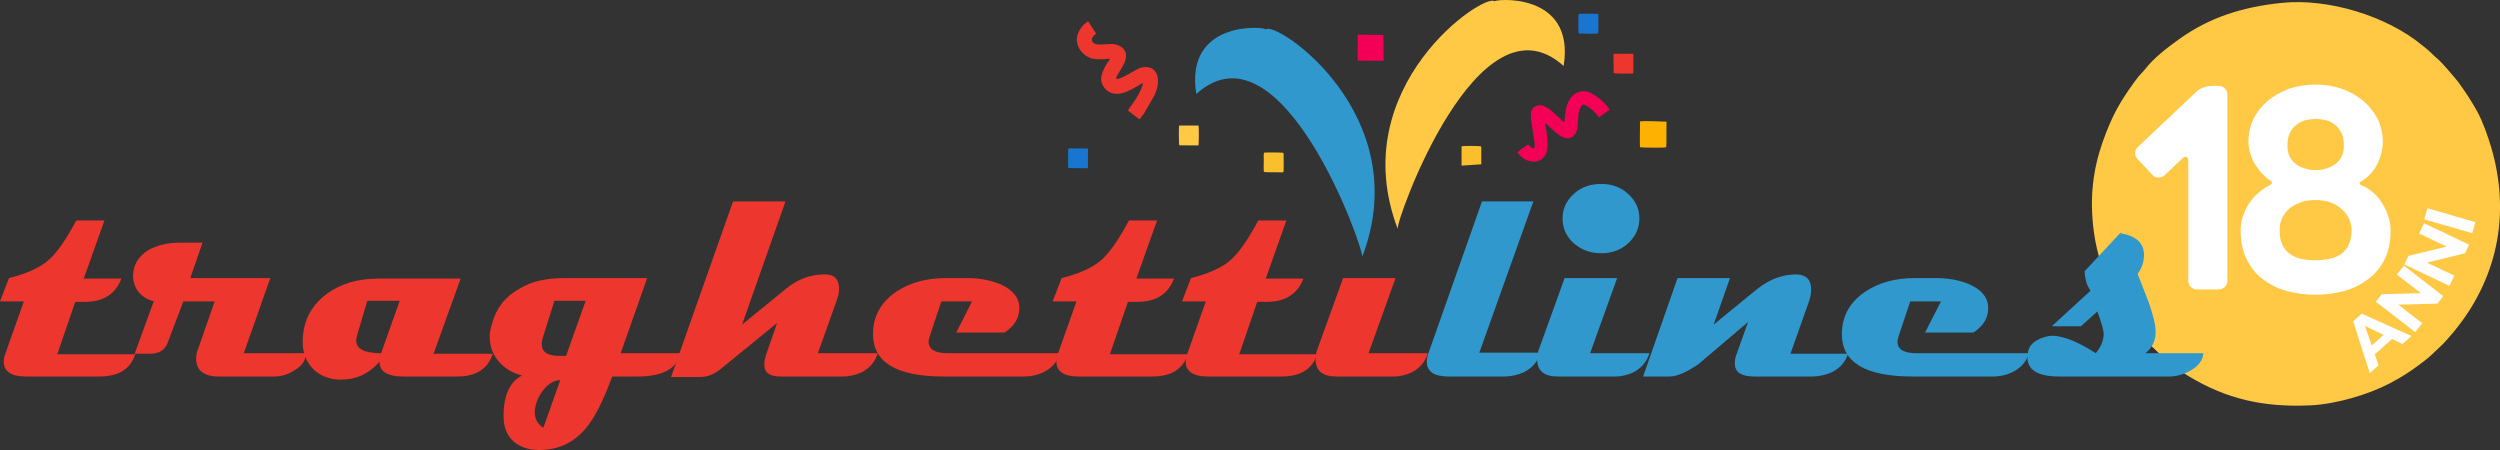 <?xml version="1.0" encoding="UTF-8"?>
<!DOCTYPE svg PUBLIC "-//W3C//DTD SVG 1.1//EN" "http://www.w3.org/Graphics/SVG/1.1/DTD/svg11.dtd">
<!-- Creator: CorelDRAW 2020 (64-Bit) -->
<svg xmlns="http://www.w3.org/2000/svg" xml:space="preserve" width="400px" height="72px" version="1.1" style="shape-rendering:geometricPrecision; text-rendering:geometricPrecision; image-rendering:optimizeQuality; fill-rule:evenodd; clip-rule:evenodd"
viewBox="0 0 400 72"
 xmlns:xlink="http://www.w3.org/1999/xlink"
 xmlns:xodm="http://www.corel.com/coreldraw/odm/2003">
 <rect x="0" y="0" width="400" height="72" fill="#333333" stroke="none"/>
 <defs>
  <style type="text/css">
   <![CDATA[
    .fil9 {fill:#1876D0}
    .fil5 {fill:#3098CD}
    .fil7 {fill:#ED362E}
    .fil6 {fill:#F30056}
    .fil10 {fill:#F9BF2D}
    .fil8 {fill:#FDB101}
    .fil0 {fill:#FFC845}
    .fil4 {fill:#3098CD;fill-rule:nonzero}
    .fil3 {fill:#ED362E;fill-rule:nonzero}
    .fil2 {fill:#FEFEFE;fill-rule:nonzero}
    .fil1 {fill:white;fill-rule:nonzero}
   ]]>
  </style>
 </defs>
 <g id="Livello_x0020_1">
  <g id="Prova_x0020_5">
   <g>
    <g>
     <g>
      <path class="fil0" d="M337.49 34.27c0.27,4.51 1.42,8.11 3.17,11.68 0.67,1.37 2.69,4.5 3.74,5.58 0.78,0.8 1.44,1.85 2.69,2.8 0.36,0.27 0.57,0.61 0.94,0.92 2.32,1.97 5.45,3.7 8.23,4.83 8.02,3.27 18.4,2.58 25.83,-1.72 1.09,-0.63 3.56,-2.22 4.45,-3.03l0.49 -0.43c1.56,-1.46 2.73,-2.55 4.07,-4.22 1.49,-1.84 3.24,-4.82 4.1,-6.99 2.96,-7.54 2.84,-17.22 -1.17,-24.42 -0.89,-1.6 -2.43,-4.23 -3.74,-5.58 -0.25,-0.26 -0.24,-0.27 -0.42,-0.5l-3.23 -3.2 -3.26 -2.34c-10,-6.18 -22.58,-6.06 -32.49,0.31 -0.28,0.17 -0.32,0.16 -0.58,0.35l-3.09 2.51c-1.43,1.16 -1.83,1.9 -2.28,2.28 -0.43,0.37 -1.25,1.52 -1.67,2.06 -1.36,1.75 -2.82,4.34 -3.67,6.48 -1.61,4.07 -2.4,7.89 -2.11,12.63l0 0zm0 0c-0.29,-4.74 0.5,-8.56 2.11,-12.63 0.85,-2.14 2.31,-4.73 3.67,-6.48 0.42,-0.54 1.24,-1.69 1.67,-2.06 0.45,-0.38 0.85,-1.12 2.28,-2.28l3.09 -2.51c0.26,-0.19 0.3,-0.18 0.58,-0.35 9.91,-6.37 22.49,-6.49 32.49,-0.31l3.26 2.34 3.23 3.2c0.18,0.23 0.17,0.24 0.42,0.5 1.31,1.35 2.85,3.98 3.74,5.58 4.01,7.2 4.13,16.88 1.17,24.42 -0.86,2.17 -2.61,5.15 -4.1,6.99 -1.34,1.67 -2.51,2.76 -4.07,4.22l-0.49 0.43c-0.89,0.81 -3.36,2.4 -4.45,3.03 -7.43,4.3 -17.81,4.99 -25.83,1.72 -2.78,-1.13 -5.91,-2.86 -8.23,-4.83 -0.37,-0.31 -0.58,-0.65 -0.94,-0.92 -1.26,-0.95 -1.91,-2 -2.69,-2.8 -1.05,-1.08 -3.07,-4.21 -3.74,-5.58 -1.75,-3.57 -2.91,-7.17 -3.17,-11.68l0 0zm27.6 -33.81c-6.3,0.65 -11.55,2.31 -16.42,5.8 -1.98,1.41 -4.06,3.02 -5.46,4.81 -0.66,0.84 -0.73,0.67 -1.83,2.21 -2.01,2.8 -3.08,4.61 -4.34,7.79 -1.76,4.42 -2.61,8.67 -2.25,13.82 0.47,6.82 2.96,12.39 6.77,17.49l1.84 2.22 3.15 2.96c1.15,0.9 2.25,1.79 3.55,2.58 6.13,3.72 12.05,5.05 19.5,4.72 4.3,-0.2 9.43,-1.79 12.7,-3.49 0.43,-0.23 0.84,-0.48 1.27,-0.7 0.49,-0.26 0.89,-0.53 1.3,-0.78 0.92,-0.55 3.33,-2.3 4.05,-3 0.88,-0.87 1.97,-1.78 2.62,-2.57l0.91 -1.05c7.05,-8.43 9.32,-18.8 6.16,-29.64 -0.56,-1.9 -1.42,-4.3 -2.27,-5.82 -0.5,-0.87 -0.98,-1.72 -1.52,-2.52 -1.47,-2.17 -1.28,-1.95 -3.04,-4 -1.72,-2.01 -1.64,-1.66 -3.06,-3.07 -0.2,-0.19 -0.33,-0.27 -0.55,-0.48 -0.26,-0.24 -0.35,-0.26 -0.58,-0.46 -5.71,-4.75 -15.1,-7.58 -22.5,-6.82l0 0z"/>
     </g>
     <g id="_18_x0020_ANNI">
      <path class="fil1" d="M356.38 15.12l0 29.81c0,0.39 -0.14,0.71 -0.41,0.98 -0.26,0.27 -0.59,0.4 -0.98,0.4l-3.48 0c-0.39,0 -0.71,-0.13 -0.98,-0.4 -0.27,-0.27 -0.4,-0.59 -0.4,-0.98l0 -19.1c0,-0.39 -0.1,-0.63 -0.29,-0.71 -0.2,-0.09 -0.43,0 -0.7,0.26l-2.81 2.67c-0.27,0.24 -0.59,0.35 -0.98,0.35 -0.38,0 -0.7,-0.13 -0.94,-0.39l-2.41 -2.58c-0.27,-0.27 -0.39,-0.59 -0.37,-0.98 0.01,-0.38 0.15,-0.7 0.42,-0.93l9.37 -8.84c0.27,-0.27 0.63,-0.49 1.09,-0.67 0.46,-0.18 0.89,-0.27 1.27,-0.27l1.21 0c0.39,0 0.72,0.14 0.98,0.4 0.27,0.27 0.41,0.6 0.41,0.98l0 0z"/>
      <path class="fil1" d="M378.04 29.74c0.15,0.06 0.32,0.14 0.49,0.23 0.18,0.08 0.35,0.19 0.49,0.31 0.33,0.23 0.65,0.5 0.97,0.79 0.31,0.3 0.58,0.61 0.82,0.94 0.48,0.68 0.88,1.44 1.21,2.27 0.32,0.88 0.48,1.74 0.48,2.57 0,1.78 -0.31,3.3 -0.93,4.58 -0.6,1.24 -1.46,2.31 -2.59,3.19 -0.56,0.42 -1.16,0.79 -1.78,1.12 -0.63,0.32 -1.31,0.59 -2.06,0.8 -1.52,0.41 -3.08,0.62 -4.69,0.62 -1.6,0 -3.15,-0.21 -4.64,-0.62 -1.39,-0.39 -2.67,-1.02 -3.83,-1.92 -1.07,-0.82 -1.92,-1.89 -2.55,-3.19 -0.62,-1.28 -0.93,-2.8 -0.93,-4.58 0,-0.95 0.16,-1.81 0.49,-2.57 0.33,-0.9 0.74,-1.65 1.25,-2.27 0.24,-0.33 0.51,-0.63 0.82,-0.91 0.32,-0.28 0.63,-0.54 0.96,-0.78 0.15,-0.12 0.31,-0.23 0.47,-0.33 0.16,-0.11 0.32,-0.19 0.47,-0.25 0.62,-0.29 0.73,-0.57 0.31,-0.84 -0.12,-0.06 -0.24,-0.13 -0.35,-0.22 -0.12,-0.09 -0.24,-0.2 -0.36,-0.32 -0.54,-0.44 -1,-0.96 -1.39,-1.55 -0.47,-0.59 -0.81,-1.24 -1.02,-1.95 -0.27,-0.71 -0.4,-1.44 -0.4,-2.18 0,-1.37 0.28,-2.59 0.84,-3.69 0.51,-1.06 1.27,-2.03 2.28,-2.89 0.95,-0.77 2.08,-1.4 3.39,-1.91 1.34,-0.44 2.74,-0.66 4.19,-0.66 1.49,0 2.89,0.22 4.2,0.66 1.37,0.51 2.52,1.14 3.44,1.91 0.98,0.86 1.75,1.83 2.32,2.89 0.56,1.19 0.84,2.42 0.84,3.69 0,0.71 -0.11,1.45 -0.35,2.22 -0.21,0.71 -0.51,1.38 -0.89,2 -0.21,0.29 -0.43,0.57 -0.65,0.82 -0.22,0.25 -0.45,0.48 -0.69,0.69 -0.15,0.12 -0.29,0.22 -0.4,0.31 -0.12,0.09 -0.26,0.18 -0.41,0.27 -0.5,0.23 -0.44,0.49 0.18,0.75l0 0zm-7.59 11.91c0.42,0 0.81,-0.02 1.17,-0.07 0.35,-0.04 0.71,-0.09 1.07,-0.15 0.65,-0.12 1.26,-0.37 1.83,-0.76 0.5,-0.33 0.92,-0.81 1.25,-1.47 0.32,-0.65 0.49,-1.43 0.49,-2.35 0,-0.68 -0.17,-1.35 -0.49,-2 -0.15,-0.29 -0.33,-0.57 -0.54,-0.82 -0.21,-0.25 -0.45,-0.48 -0.71,-0.69 -0.27,-0.24 -0.55,-0.44 -0.85,-0.6 -0.3,-0.16 -0.63,-0.3 -0.98,-0.42 -0.66,-0.21 -1.4,-0.31 -2.24,-0.31 -0.83,0 -1.56,0.1 -2.18,0.31 -0.68,0.24 -1.3,0.55 -1.83,0.93 -0.54,0.44 -0.95,0.96 -1.25,1.56 -0.3,0.56 -0.45,1.24 -0.45,2.04 0,0.98 0.15,1.76 0.45,2.35 0.3,0.6 0.71,1.09 1.25,1.47 0.56,0.39 1.17,0.64 1.83,0.76 0.74,0.14 1.47,0.22 2.18,0.22l0 0zm-4.46 -18.35c0,0.71 0.12,1.29 0.36,1.73 0.24,0.48 0.57,0.88 0.98,1.2 0.45,0.36 0.92,0.6 1.43,0.71 0.53,0.18 1.12,0.27 1.74,0.27 1.25,0 2.31,-0.33 3.17,-0.98 0.89,-0.65 1.34,-1.63 1.34,-2.93 0,-0.77 -0.12,-1.44 -0.36,-2 -0.3,-0.56 -0.62,-0.99 -0.98,-1.29 -0.48,-0.38 -0.95,-0.64 -1.43,-0.75 -0.59,-0.15 -1.17,-0.22 -1.74,-0.22 -0.57,0 -1.14,0.07 -1.74,0.22 -0.56,0.18 -1.04,0.44 -1.43,0.8 -0.41,0.3 -0.74,0.72 -0.98,1.28 -0.24,0.48 -0.36,1.13 -0.36,1.96z"/>
      <path class="fil2" d="M382.73 54.24l-2.76 2.46 0.61 1.75 -1.42 1.26 -2.65 -8.31 1.36 -1.22 7.97 3.58 -1.44 1.29 -1.67 -0.81 0 0zm-1.37 -0.65l-2.97 -1.44 1.09 3.12 1.88 -1.68 0 0zm3.26 -11.09l6.3 4.88 -0.92 1.2 -6.27 0.17 3.83 2.96 -1.12 1.44 -6.31 -4.88 0.94 -1.2 6.26 -0.17 -3.83 -2.96 1.12 -1.44 0 0zm3.23 -6.78l7.21 3.43 -0.65 1.37 -6.09 1.5 4.38 2.08 -0.79 1.64 -7.21 -3.42 0.66 -1.38 6.08 -1.49 -4.37 -2.08 0.78 -1.65 0 0zm0.03 -0.62l0.51 -1.78 7.67 2.22 -0.51 1.77 -7.67 -2.21 0 0z"/>
     </g>
    </g>
    <g>
     <g>
      <path class="fil3" d="M21.71 56.51c-0.76,2.46 -2.63,3.73 -5.77,3.73l-11.87 0c-2.29,0 -3.47,-0.85 -3.47,-2.37 0,-0.42 0.08,-0.85 0.25,-1.27l2.97 -8.38 -3.82 0 1.44 -3.73c2.72,-0.67 4.75,-1.6 6.02,-2.62 1.53,-1.18 3.06,-3.47 4.75,-6.6l4.5 0 -3.31 9.31 6.02 0c-0.93,2.46 -2.88,3.72 -5.85,3.72l-1.53 0 -2.88 8.38 12.55 0 0 -0.17 0 0z"/>
      <path class="fil3" d="M48.94 56.51c0,1.1 -0.6,2.03 -1.79,2.71 -1.01,0.68 -2.12,1.02 -3.3,1.02l-8.91 0c-2.37,0 -3.56,-1.02 -3.56,-2.88 0,-0.51 0.08,-1.01 0.34,-1.61l2.63 -7.53 -5.01 0 -2.54 6.68c-0.42,1.11 -1.36,1.7 -2.8,1.7l-2.46 0 3.06 -8.38c-0.94,-0.26 -1.7,-0.68 -2.38,-1.44 -0.59,-0.76 -0.93,-1.61 -0.93,-2.62 0,-1.78 0.85,-3.14 2.46,-4.15 1.35,-0.76 3.05,-1.18 4.92,-1.18l3.73 0 -1.95 5.66 12.8 0 -4.24 12.02 9.93 0 0 0z"/>
      <path class="fil3" d="M78.87 56.51c-0.76,2.46 -2.63,3.73 -5.68,3.73l-8.73 0c-2.55,0 -3.74,-0.85 -3.74,-2.37 -1.69,1.95 -3.73,2.87 -6.19,2.87 -1.78,0 -3.31,-0.59 -4.41,-1.69 -1.1,-1.1 -1.69,-2.54 -1.69,-4.31 0,-3.22 1.27,-5.76 3.73,-7.62 2.2,-1.69 5,-2.54 8.31,-2.54l13.23 0 -4.33 12.02 9.5 0 0 -0.09 0 0zm-14.92 -8.38l-5.18 0 -1.61 5.42c-0.08,0.34 -0.17,0.68 -0.17,0.93 0,1.36 1.36,2.03 3.99,2.03l2.97 -8.38 0 0z"/>
      <path class="fil3" d="M108.97 56.51c-0.67,2.46 -2.96,3.73 -6.86,3.73l-4.16 0c-1.36,3.72 -2.71,6.43 -4.07,8.12 -2.03,2.46 -4.49,3.64 -7.63,3.64 -1.7,0 -3.14,-0.51 -4.16,-1.44 -1.01,-0.93 -1.52,-2.28 -1.52,-3.98 0,-3.38 1.01,-5.5 2.96,-6.51 -1.44,-0.34 -2.62,-1.02 -3.56,-2.03 -1.1,-1.19 -1.61,-2.54 -1.61,-4.15 0,-0.59 0.09,-1.27 0.34,-2.03 0.68,-2.54 2.12,-4.4 4.41,-5.67 1.95,-1.19 4.33,-1.7 7.13,-1.7l13.31 0 -4.24 12.02 9.67 0 -0.01 0zm-19.33 4.32c-1.02,0 -1.95,0.59 -2.8,1.69 -0.84,1.19 -1.27,2.29 -1.27,3.47 0,1.02 0.43,1.87 1.36,2.46l2.71 -7.62zm4.07 -12.7l-5 0 -1.87 5.93c-0.08,0.34 -0.17,0.68 -0.17,0.93 0,1.36 0.94,1.95 2.89,1.95 0.08,0 0.34,0 0.5,0 0.26,0 0.43,0 0.51,0l3.14 -8.81 0 0z"/>
      <path class="fil3" d="M140.44 56.51c-0.42,1.36 -1.27,2.37 -2.55,3.05 -0.93,0.42 -1.95,0.68 -3.05,0.68l-9.92 0c-1.78,0 -2.63,-0.6 -2.63,-1.87 0,-0.5 0.09,-1.1 0.34,-1.77l1.7 -4.91 -8.83 7.19c-1.1,0.94 -2.2,1.44 -3.47,1.44l-4.66 0 9.92 -28.1 8.39 0 -6.95 19.72 7.04 -5.75c1.86,-1.53 3.9,-2.29 6.19,-2.29 1.52,0 2.29,0.76 2.29,2.37 0,0.6 -0.17,1.27 -0.43,1.95l-2.96 8.29 9.58 0 0 0z"/>
      <path class="fil3" d="M169.61 56.51c-0.34,1.19 -1.1,2.12 -2.2,2.8 -1.02,0.59 -2.21,0.93 -3.57,0.93l-12.88 0c-7.55,0 -11.28,-2.29 -11.28,-6.77 0,-2.88 1.27,-5.17 3.81,-6.86 2.21,-1.44 4.83,-2.12 7.89,-2.12l3.39 0c1.95,0 3.73,0.35 5.17,0.94 1.95,0.84 3.06,2.03 3.14,3.63 0.09,1.7 -0.68,3.05 -2.37,4.15l-7.72 0 2.54 -4.99 -4.91 0 -1.87 5.59c-0.08,0.33 -0.17,0.59 -0.17,0.84 0,1.27 1.02,1.86 3.05,1.86l17.98 0z"/>
      <path class="fil3" d="M190.13 56.51c-0.76,2.46 -2.62,3.73 -5.76,3.73l-11.87 0c-2.29,0 -3.48,-0.85 -3.48,-2.37 0,-0.42 0.08,-0.85 0.25,-1.27l2.97 -8.38 -3.82 0 1.45 -3.73c2.71,-0.67 4.74,-1.6 6.02,-2.62 1.52,-1.18 3.05,-3.47 4.75,-6.6l4.49 0 -3.31 9.31 6.02 0c-0.93,2.46 -2.88,3.72 -5.85,3.72l-1.52 0 -2.89 8.38 12.55 0 0 -0.17 0 0z"/>
      <path class="fil3" d="M210.83 56.51c-0.77,2.46 -2.63,3.73 -5.77,3.73l-11.87 0c-2.29,0 -3.48,-0.85 -3.48,-2.37 0,-0.42 0.09,-0.85 0.26,-1.27l2.96 -8.38 -3.81 0 1.44 -3.73c2.71,-0.67 4.75,-1.6 6.02,-2.62 1.53,-1.18 3.05,-3.47 4.75,-6.6l4.49 0 -3.3 9.31 6.02 0c-0.94,2.46 -2.89,3.72 -5.85,3.72l-1.53 0 -2.88 8.38 12.55 0 0 -0.17 0 0z"/>
      <path class="fil3" d="M228.47 56.51c-0.43,1.36 -1.28,2.37 -2.55,3.05 -0.93,0.42 -1.87,0.68 -2.97,0.68l-9.15 0c-2.21,0 -3.31,-0.93 -3.31,-2.79 0,-0.51 0.08,-1.1 0.34,-1.7l4.07 -11.26 8.39 0 -4.32 12.02 9.5 0 0 0z"/>
      <path class="fil4" d="M246.44 56.51c-0.42,1.36 -1.27,2.37 -2.63,3.05 -0.93,0.42 -2.03,0.68 -3.13,0.68l-8.91 0c-2.29,0 -3.48,-0.77 -3.48,-2.37 0,-0.42 0.09,-0.85 0.26,-1.36l8.57 -24.29 8.22 0 -8.65 24.21 9.75 0 0 0.08 0 0z"/>
      <path class="fil4" d="M263.91 56.51c-0.42,1.36 -1.27,2.37 -2.54,3.05 -0.93,0.42 -1.86,0.68 -2.97,0.68l-9.16 0c-2.2,0 -3.3,-0.93 -3.3,-2.79 0,-0.51 0.08,-1.1 0.34,-1.7l4.06 -11.26 8.4 0 -4.32 12.02 9.49 0 0 0zm-1.61 -21.58c0,1.52 -0.59,2.88 -1.78,3.98 -1.18,1.1 -2.63,1.61 -4.32,1.61 -1.7,0 -3.14,-0.51 -4.41,-1.61 -1.19,-1.1 -1.78,-2.37 -1.78,-3.98 0,-1.52 0.59,-2.79 1.78,-3.89 1.19,-1.1 2.63,-1.61 4.41,-1.61 1.69,0 3.14,0.51 4.32,1.61 1.19,1.1 1.78,2.37 1.78,3.89z"/>
      <path class="fil4" d="M295.72 56.51c-0.43,1.36 -1.28,2.37 -2.63,3.05 -0.94,0.42 -2.04,0.68 -3.14,0.68l-9.24 0c-2.13,0 -3.14,-0.68 -3.14,-2.12 0,-0.42 0.08,-1.01 0.34,-1.61l1.78 -4.99 -7.97 6.77c-1.87,1.27 -3.4,1.95 -4.58,1.95l-4.24 0 5.51 -15.75 8.39 0 -2.62 7.45 7.03 -5.75c1.95,-1.52 3.99,-2.29 6.28,-2.29 1.53,0.09 2.29,0.85 2.29,2.37 0,0.6 -0.08,1.19 -0.34,1.95l-2.97 8.38 9.25 0 0 -0.09 0 0z"/>
      <path class="fil4" d="M324.63 56.51c-0.33,1.19 -1.1,2.12 -2.2,2.8 -1.02,0.59 -2.2,0.93 -3.56,0.93l-12.89 0c-7.55,0 -11.28,-2.29 -11.28,-6.77 0,-2.88 1.27,-5.17 3.82,-6.86 2.2,-1.44 4.83,-2.12 7.88,-2.12l3.4 0c1.94,0 3.73,0.35 5.17,0.94 1.95,0.84 3.05,2.03 3.13,3.63 0.09,1.7 -0.67,3.05 -2.37,4.15l-7.72 0 2.55 -4.99 -4.92 0 -1.87 5.59c-0.08,0.33 -0.17,0.59 -0.17,0.84 0,1.27 1.02,1.86 3.06,1.86l17.97 0z"/>
      <path class="fil4" d="M352.54 56.51c-0.09,1.02 -0.68,1.95 -1.79,2.63 -1.1,0.68 -2.37,1.1 -3.64,1.1l-17.64 0c-3.4,0 -5.09,-1.02 -5.09,-3.13 0,-0.17 0,-0.43 0.08,-0.6 0.09,-0.93 0.6,-1.61 1.53,-2.11 0.77,-0.42 1.61,-0.68 2.55,-0.68 1.69,0.09 3.9,0.93 6.78,2.79 0.85,-1.01 1.27,-2.03 1.27,-3.13 0,-0.5 -0.34,-1.69 -1.01,-3.55l-2.63 2.37 -4.67 0 6.19 -5.67c-0.25,-0.51 -0.51,-0.85 -0.59,-1.19 -0.17,-0.59 -0.34,-1.18 -0.34,-1.95l5.68 -6.09c2.55,0.43 3.82,1.61 3.82,3.47 0,1.1 -0.34,2.12 -1.02,3.05 0.59,1.52 1.19,3.05 1.78,4.57 0.68,1.95 1.1,3.55 1.1,4.74 0,1.35 -0.51,2.45 -1.61,3.38l9.25 0 0 0z"/>
     </g>
    </g>
    <g id="Forma_3_copia_12_1_">
     <g>
      <path class="fil5" d="M202.52 4.72c0.33,-0.42 -13.06,-1.78 -11.11,10.32 13.65,-12.35 26.88,24.88 26.54,26.07 8.74,-22.85 -13.99,-38 -15.43,-36.39z"/>
     </g>
    </g>
    <g id="Forma_3_copia_14">
     <g>
      <path class="fil0" d="M239.15 0.23c-1.44,-1.61 -24.17,13.54 -15.52,36.39 -0.34,-1.18 12.89,-38.42 26.55,-26.06 1.95,-12.1 -11.45,-10.67 -11.03,-10.33l0 0z"/>
     </g>
    </g>
   </g>
   <g>
    <path class="fil6" d="M242.81 24.33c0.51,1.01 2.1,1.95 3.5,1.34 0.95,-0.41 1.24,-1.33 1.3,-2.23 0.03,-0.4 0.02,-0.84 -0.03,-1.24l-0.05 -0.49c0,-0.05 -0.01,-0.07 -0.02,-0.14 -0.01,-0.11 -0.03,-0.21 -0.04,-0.32 -0.04,-0.32 -0.25,-1.34 -0.25,-1.56 0.25,0.11 0.84,0.74 1.12,0.99 0.86,0.79 2.45,2.25 3.58,0.9 0.88,-1.04 0.28,-2.96 0.91,-4.31 0.09,-0.21 0.23,-0.4 0.49,-0.56 0.81,0.17 1.84,1.19 2.52,2.07l1.72 -1.25c-0.62,-0.9 -1.51,-1.73 -2.35,-2.26 -0.86,-0.56 -1.61,-0.87 -2.62,-0.55 -1.06,0.33 -1.66,1.4 -1.92,2.25 -0.16,0.51 -0.36,2.06 -0.35,2.61 -0.22,-0.15 -0.48,-0.39 -0.66,-0.57l-1.29 -1.18c-0.65,-0.54 -1.31,-0.98 -2.04,-0.99 -0.55,0 -1.14,0.37 -1.33,0.92 -0.38,1.14 0.93,5.66 0.43,5.96 -0.47,0.11 -0.62,-0.44 -0.91,-0.58 -0.14,-0.03 -1.62,1.12 -1.71,1.19l0 0z"/>
    <path class="fil7" d="M177.28 9.4l0.31 0.01c-0.06,0.18 -0.2,0.36 -0.31,0.51 -0.39,0.47 -0.94,1.62 -1.07,2.33 -0.16,0.85 0.31,1.92 1.22,2.44 1.8,1.03 3.99,-0.64 5.42,-1.42 0.11,0.37 -0.66,1.79 -0.93,2.26 -0.52,0.87 -1.16,1.63 -1.46,2.14l1.85 1.43 0.71 -0.91 1.75 -3.03c0.12,-0.33 0.2,-0.52 0.29,-0.82 0.71,-2.24 -0.27,-4.12 -2.56,-3.49 -0.83,0.22 -3.32,2.07 -3.93,1.72 0.09,-0.43 0.32,-0.73 0.57,-1.14l0.49 -0.81c0.62,-1.08 1,-2.56 -0.59,-3.32 -0.94,-0.44 -1.78,-0.2 -2.86,-0.18 -0.29,0 -0.47,0.01 -0.7,-0.03 -0.57,-0.09 -1.01,-0.59 -0.67,-1.12 0.13,-0.21 0.35,-0.43 0.59,-0.56l-1.29 -2c-0.91,0.53 -1.39,1.33 -1.67,2.07 -0.58,1.58 0.62,3.54 2.46,3.92 0.49,0.1 1.81,0.14 2.38,0l0 0z"/>
    <path class="fil8" d="M262.41 23.55c0.31,0.09 3.96,0.12 4.18,0.01l0.04 -0.65c0,-0.02 0,-0.04 0,-0.05 0,-0.02 0,-0.04 0,-0.05l0 -0.85c0,-0.02 0,-0.03 0,-0.05l0.01 -1.89c0,-0.02 0,-0.04 0,-0.05l0 -0.48c-0.01,0 0,-0.01 0,-0.02l-1.97 -0.07c-0.01,0 -0.03,0 -0.04,0 -0.47,-0.01 -1.99,-0.06 -2.24,0.04 0.04,0.77 -0.07,3.78 0.02,4.11l0 0z"/>
    <path class="fil6" d="M217.24 9.66c0.29,0.09 3.91,0.06 4.13,0.05l-0.01 -4.12 -2.58 -0.02c-0.22,-0.01 -0.31,-0.01 -0.53,-0.01l-1.01 -0.01 -0.03 3.98c0.01,0.1 0,0.04 0.03,0.13l0 0z"/>
    <path class="fil9" d="M252.59 2.23c-0.06,0.64 -0.09,2.57 0,3.13 0.42,0.03 2.81,0.08 3.09,-0.02 0.11,-0.34 0.06,-2.68 0.05,-3.08 -0.26,-0.1 -2.82,-0.09 -3.14,-0.03z"/>
    <path class="fil0" d="M188.66 20.09c-0.06,0.21 -0.07,2.9 0.03,3.16l3.07 0.02c0.05,-0.25 0.1,-2.87 -0.01,-3.18l-3.09 0 0 0z"/>
    <path class="fil10" d="M202.21 27.5c0.75,0.11 0.74,0.05 1.57,0.06 0.37,0.01 0.52,0.01 0.82,0.01 0.69,0.01 0.78,0.09 0.78,-0.28l0.01 -1.52c0,-0.01 0,-0.03 0,-0.05l-0.01 -0.52c-0.01,-0.27 0.06,-0.51 -0.07,-0.76 -0.21,-0.05 -2.8,-0.07 -3.05,-0.02 -0.14,0.33 -0.03,1.08 -0.06,1.57 -0.03,0.49 -0.01,0.99 0.01,1.51z"/>
    <path class="fil7" d="M258.18 11.71c0.28,0.07 2.85,0.12 3.13,0.01 0.07,-0.25 0.03,-1.63 0.03,-1.98 0,-0.02 0.01,-0.04 0.01,-0.05l-0.01 -0.33c0,-0.27 0.03,-0.5 -0.03,-0.75l-3.11 -0.01c-0.12,0.4 0.02,2.42 -0.02,3.11l0 0z"/>
    <path class="fil9" d="M174.07 25.35c0.01,-0.51 0,-1.16 0.01,-1.58 -0.52,-0.02 -1.03,-0.01 -1.56,-0.01 -0.46,0 -1.14,-0.05 -1.59,0.01 -0.04,0.25 -0.06,2.96 -0.01,3.12l3.14 0.03 0.01 -1.57 0 0z"/>
    <path class="fil10" d="M233.85 26.5l3.16 -0.21c0,-0.01 0,-0.03 0,-0.04l0 -0.15c0,-0.01 0,-0.03 0,-0.04l0 -0.72c0,-0.01 0,-0.03 0,-0.04l0 -1.66c0,-0.02 -0.01,-0.07 -0.01,-0.09l-0.03 -0.14c-0.2,-0.07 -2.88,-0.09 -3.12,-0.01l0 3.1 0 0z"/>
   </g>
  </g>
 </g>
</svg>
